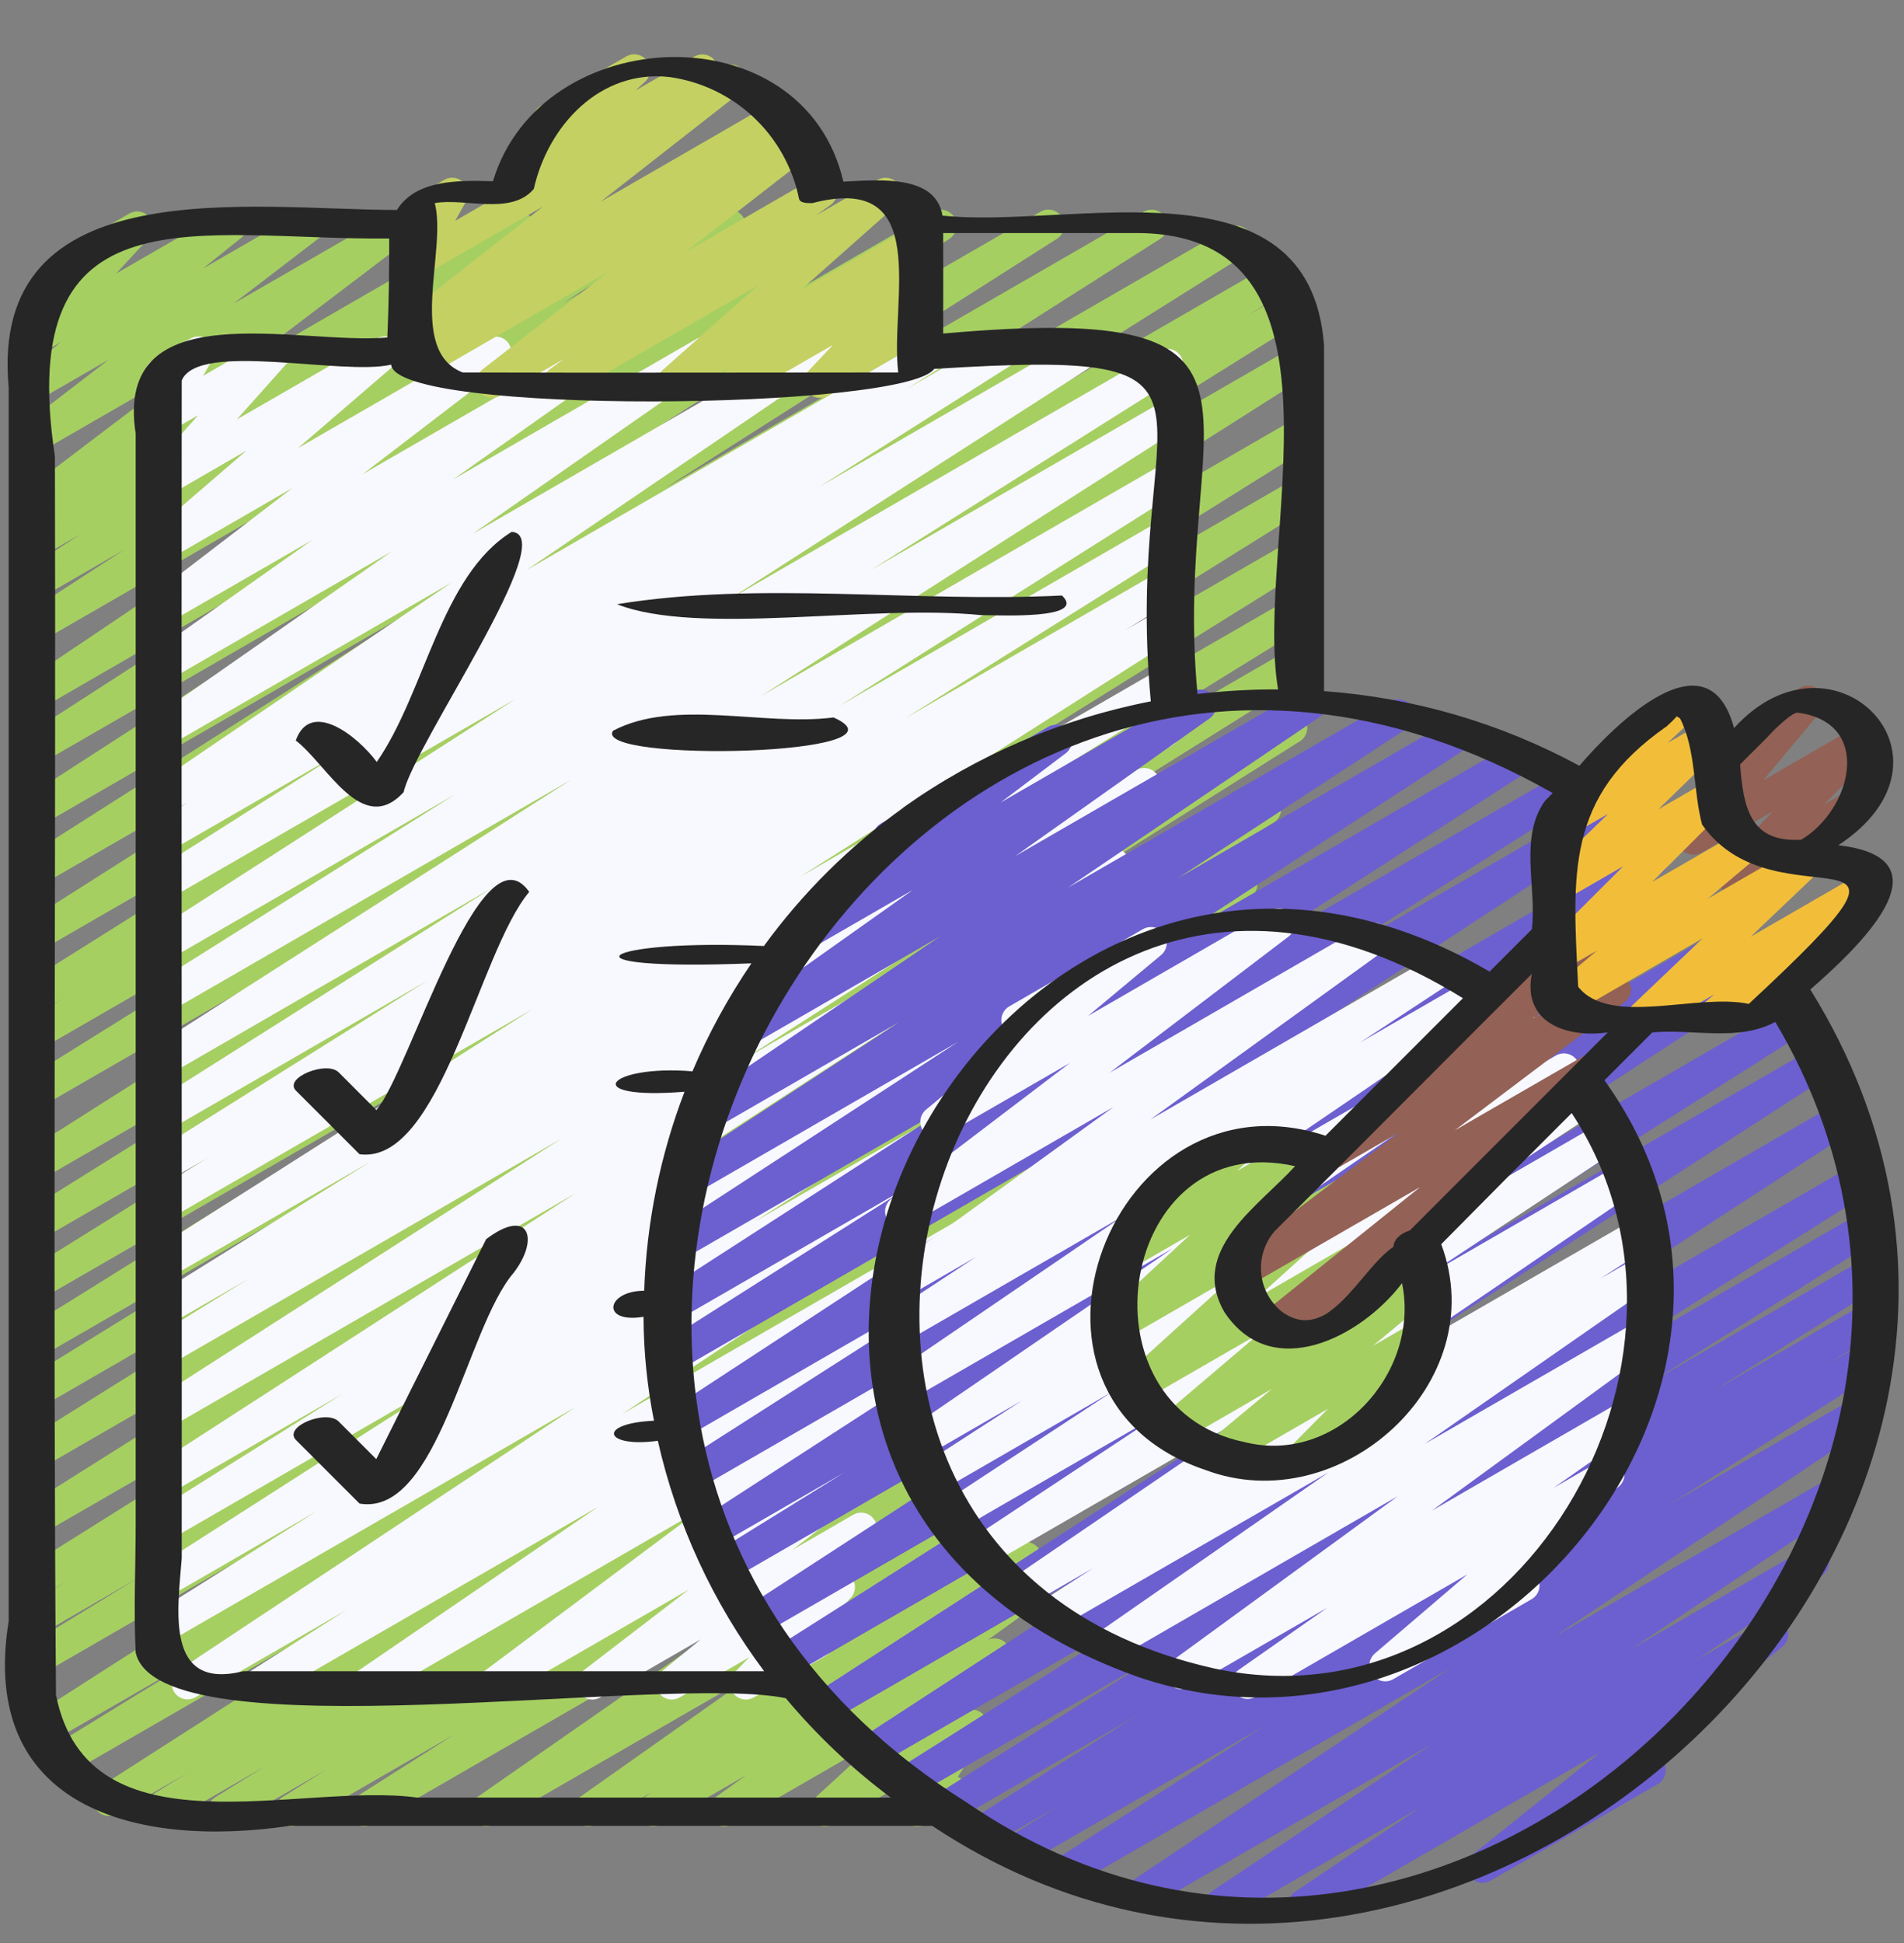 <svg width="50" height="51" viewBox="0 0 50 51" fill="none" xmlns="http://www.w3.org/2000/svg">
<rect x="0" y="0" width="50" height="51" fill="#808080" stroke="none"/>
<g clip-path="url(#clip0_35_282)">
<path d="M5.871 47.946C5.78 47.946 5.692 47.917 5.62 47.862C5.547 47.808 5.495 47.731 5.47 47.644C5.445 47.557 5.449 47.464 5.482 47.379C5.514 47.295 5.574 47.223 5.651 47.175L6.968 46.357L4.32 47.888C4.225 47.941 4.114 47.956 4.009 47.928C3.904 47.9 3.814 47.832 3.758 47.739C3.702 47.645 3.685 47.534 3.71 47.428C3.735 47.323 3.801 47.231 3.893 47.173L4.928 46.535L3.058 47.612C2.964 47.664 2.854 47.677 2.75 47.65C2.647 47.622 2.558 47.556 2.502 47.464C2.446 47.372 2.428 47.263 2.451 47.158C2.474 47.053 2.536 46.961 2.625 46.901L15.333 38.754L1.75 46.595C1.655 46.651 1.542 46.668 1.434 46.641C1.327 46.614 1.235 46.545 1.179 46.45C1.122 46.355 1.106 46.242 1.133 46.135C1.16 46.027 1.228 45.935 1.323 45.879L5.24 43.472L1.286 45.753C1.192 45.808 1.079 45.824 0.973 45.797C0.867 45.771 0.776 45.703 0.719 45.61C0.662 45.517 0.645 45.405 0.67 45.298C0.694 45.192 0.76 45.1 0.853 45.041L16.151 35.255L1.067 43.963C0.972 44.015 0.861 44.029 0.756 44.001C0.652 43.972 0.562 43.904 0.507 43.811C0.452 43.718 0.435 43.607 0.46 43.502C0.485 43.397 0.55 43.305 0.641 43.247L3.633 41.414L1.067 42.9C0.972 42.95 0.862 42.962 0.758 42.934C0.655 42.905 0.567 42.837 0.512 42.745C0.457 42.653 0.44 42.543 0.464 42.438C0.488 42.334 0.552 42.243 0.642 42.184L1.774 41.494L1.067 41.902C0.972 41.959 0.859 41.976 0.751 41.95C0.644 41.923 0.552 41.855 0.495 41.76C0.438 41.665 0.421 41.552 0.447 41.444C0.474 41.337 0.542 41.245 0.637 41.188L13.754 32.96L1.067 40.285C0.972 40.336 0.862 40.35 0.758 40.322C0.654 40.294 0.565 40.227 0.509 40.135C0.454 40.043 0.436 39.933 0.459 39.828C0.483 39.723 0.546 39.632 0.636 39.572L15.403 30.27L1.067 38.546C0.972 38.597 0.862 38.61 0.759 38.582C0.655 38.554 0.566 38.487 0.511 38.395C0.456 38.303 0.438 38.193 0.462 38.089C0.485 37.984 0.548 37.892 0.638 37.833L14 29.471L1.067 36.94C0.971 36.996 0.858 37.013 0.75 36.986C0.643 36.958 0.55 36.889 0.494 36.794C0.437 36.699 0.421 36.585 0.448 36.478C0.475 36.37 0.544 36.278 0.639 36.221L9.755 30.596L1.067 35.615C0.972 35.671 0.858 35.688 0.751 35.661C0.644 35.635 0.552 35.566 0.495 35.471C0.438 35.377 0.421 35.263 0.448 35.156C0.475 35.048 0.544 34.956 0.638 34.9L12.689 27.4L1.067 34.106C0.972 34.157 0.862 34.17 0.759 34.142C0.655 34.114 0.566 34.047 0.511 33.955C0.456 33.863 0.438 33.753 0.462 33.648C0.485 33.544 0.548 33.452 0.638 33.393L13.462 25.388L1.067 32.541C0.972 32.592 0.862 32.605 0.759 32.577C0.655 32.549 0.566 32.482 0.511 32.39C0.456 32.298 0.438 32.188 0.462 32.084C0.485 31.979 0.548 31.887 0.638 31.828L13.536 23.772L1.067 30.971C0.972 31.025 0.861 31.04 0.755 31.013C0.65 30.986 0.56 30.918 0.504 30.825C0.447 30.733 0.43 30.621 0.454 30.515C0.479 30.41 0.544 30.317 0.635 30.259L17.167 19.766L1.067 29.06C0.972 29.117 0.858 29.134 0.751 29.108C0.644 29.081 0.552 29.012 0.495 28.918C0.438 28.823 0.421 28.709 0.448 28.602C0.474 28.495 0.543 28.402 0.638 28.345L12.783 20.775L1.067 27.54C0.972 27.594 0.859 27.608 0.754 27.58C0.648 27.552 0.558 27.484 0.502 27.39C0.446 27.296 0.43 27.184 0.456 27.078C0.482 26.972 0.549 26.88 0.642 26.823L1.705 26.178L1.067 26.545C0.972 26.598 0.861 26.612 0.756 26.585C0.652 26.557 0.562 26.49 0.506 26.397C0.45 26.304 0.433 26.194 0.457 26.088C0.481 25.983 0.546 25.891 0.637 25.832L13.171 17.963L1.067 24.951C0.972 25.005 0.861 25.02 0.755 24.993C0.65 24.966 0.56 24.898 0.504 24.805C0.447 24.712 0.43 24.601 0.454 24.495C0.479 24.39 0.544 24.297 0.635 24.239L13.477 16.079L1.067 23.243C0.973 23.296 0.862 23.31 0.757 23.282C0.653 23.255 0.563 23.188 0.507 23.096C0.451 23.003 0.433 22.893 0.457 22.788C0.481 22.683 0.544 22.591 0.634 22.531L10.942 15.971L1.067 21.675C0.973 21.726 0.863 21.739 0.76 21.712C0.657 21.684 0.568 21.618 0.512 21.527C0.457 21.436 0.438 21.326 0.46 21.222C0.483 21.118 0.544 21.026 0.633 20.965L10.407 14.655L1.067 20.046C0.973 20.097 0.863 20.11 0.76 20.082C0.657 20.055 0.568 19.988 0.512 19.897C0.457 19.806 0.438 19.697 0.46 19.593C0.483 19.488 0.544 19.397 0.633 19.336L7.755 14.743L1.067 18.604C0.973 18.662 0.86 18.681 0.752 18.656C0.644 18.632 0.551 18.565 0.493 18.471C0.434 18.378 0.415 18.264 0.44 18.157C0.465 18.049 0.531 17.956 0.625 17.897L8.933 12.305L1.067 16.844C0.974 16.889 0.867 16.898 0.768 16.869C0.669 16.84 0.584 16.775 0.53 16.688C0.476 16.6 0.456 16.495 0.475 16.393C0.494 16.292 0.55 16.201 0.632 16.138L3.275 14.422L1.067 15.697C0.973 15.752 0.861 15.768 0.755 15.741C0.65 15.714 0.559 15.648 0.502 15.555C0.445 15.462 0.427 15.351 0.451 15.245C0.475 15.139 0.54 15.046 0.631 14.987L2.109 14.025L1.067 14.625C0.973 14.678 0.863 14.692 0.759 14.665C0.655 14.638 0.565 14.572 0.509 14.481C0.452 14.389 0.433 14.28 0.456 14.175C0.478 14.07 0.54 13.977 0.629 13.917L1.191 13.548L1.067 13.62C0.975 13.672 0.867 13.687 0.764 13.663C0.661 13.638 0.572 13.576 0.514 13.488C0.455 13.4 0.432 13.293 0.45 13.189C0.467 13.085 0.523 12.991 0.607 12.927L5.014 9.581L1.067 11.86C0.975 11.912 0.867 11.928 0.764 11.904C0.662 11.88 0.572 11.818 0.513 11.73C0.454 11.642 0.431 11.536 0.448 11.431C0.465 11.327 0.521 11.233 0.604 11.169L2.858 9.438L1.067 10.471C0.976 10.524 0.869 10.54 0.766 10.517C0.664 10.493 0.575 10.432 0.515 10.346C0.456 10.259 0.431 10.154 0.446 10.05C0.462 9.946 0.515 9.852 0.597 9.786L1.602 8.978L1.084 9.276C0.998 9.326 0.897 9.343 0.799 9.324C0.701 9.306 0.613 9.253 0.551 9.175C0.489 9.097 0.457 9 0.46 8.901C0.464 8.801 0.503 8.706 0.57 8.633L1.594 7.525C1.505 7.519 1.421 7.484 1.353 7.426C1.285 7.368 1.238 7.29 1.218 7.203C1.199 7.116 1.207 7.025 1.243 6.943C1.278 6.861 1.339 6.793 1.417 6.749L3.394 5.606C3.481 5.556 3.582 5.539 3.68 5.557C3.778 5.576 3.867 5.629 3.929 5.707C3.991 5.785 4.023 5.883 4.02 5.982C4.016 6.082 3.976 6.177 3.908 6.25L3.048 7.181L5.868 5.555C5.959 5.502 6.066 5.486 6.169 5.509C6.271 5.533 6.361 5.594 6.42 5.68C6.479 5.766 6.504 5.872 6.489 5.976C6.473 6.079 6.42 6.174 6.338 6.24L5.333 7.047L7.922 5.555C8.013 5.502 8.121 5.486 8.224 5.51C8.327 5.534 8.417 5.596 8.475 5.684C8.534 5.772 8.557 5.879 8.54 5.983C8.523 6.087 8.468 6.181 8.384 6.245L6.131 7.971L10.326 5.555C10.418 5.502 10.526 5.487 10.628 5.511C10.731 5.536 10.821 5.598 10.879 5.686C10.938 5.774 10.96 5.881 10.943 5.985C10.926 6.089 10.87 6.183 10.786 6.247L6.38 9.59L13.374 5.555C13.468 5.504 13.578 5.491 13.681 5.518C13.784 5.545 13.872 5.611 13.928 5.702C13.984 5.793 14.003 5.901 13.981 6.006C13.959 6.11 13.899 6.202 13.811 6.263L13.246 6.635L15.117 5.555C15.21 5.503 15.321 5.489 15.424 5.517C15.528 5.544 15.617 5.61 15.673 5.701C15.729 5.793 15.748 5.902 15.725 6.007C15.703 6.111 15.641 6.203 15.553 6.264L14.083 7.221L16.974 5.555C17.068 5.502 17.179 5.488 17.283 5.515C17.387 5.542 17.477 5.609 17.533 5.701C17.589 5.792 17.608 5.902 17.584 6.007C17.561 6.113 17.499 6.205 17.409 6.265L14.758 7.978L18.959 5.555C19.053 5.503 19.162 5.489 19.265 5.516C19.369 5.542 19.458 5.608 19.515 5.698C19.571 5.789 19.591 5.898 19.569 6.002C19.548 6.107 19.488 6.199 19.4 6.26L11.094 11.854L22.006 5.555C22.1 5.504 22.21 5.491 22.313 5.518C22.416 5.546 22.504 5.612 22.56 5.703C22.616 5.795 22.634 5.904 22.612 6.008C22.59 6.112 22.528 6.204 22.44 6.265L15.318 10.859L24.505 5.555C24.599 5.504 24.709 5.491 24.812 5.518C24.915 5.546 25.004 5.612 25.059 5.703C25.115 5.795 25.134 5.904 25.111 6.008C25.089 6.112 25.027 6.204 24.939 6.265L15.167 12.575L27.328 5.555C27.422 5.502 27.533 5.488 27.637 5.515C27.741 5.543 27.831 5.61 27.887 5.702C27.943 5.794 27.961 5.904 27.937 6.01C27.914 6.115 27.85 6.207 27.76 6.266L17.452 12.822L30.043 5.555C30.137 5.504 30.247 5.491 30.35 5.519C30.453 5.547 30.542 5.613 30.597 5.705C30.653 5.796 30.671 5.906 30.648 6.01C30.625 6.115 30.563 6.206 30.474 6.266L17.636 14.425L32.25 5.985C32.345 5.928 32.458 5.911 32.566 5.937C32.673 5.964 32.765 6.032 32.822 6.127C32.879 6.221 32.896 6.335 32.87 6.442C32.843 6.549 32.775 6.642 32.68 6.699L20.135 14.574L33.326 6.96C33.421 6.906 33.533 6.891 33.639 6.919C33.744 6.947 33.835 7.015 33.891 7.109C33.946 7.203 33.963 7.315 33.937 7.421C33.911 7.527 33.844 7.619 33.751 7.676L32.702 8.314L33.726 7.721C33.773 7.693 33.825 7.675 33.879 7.667C33.933 7.659 33.988 7.661 34.041 7.675C34.094 7.688 34.144 7.711 34.188 7.744C34.232 7.777 34.269 7.818 34.297 7.865C34.326 7.912 34.344 7.964 34.352 8.018C34.36 8.072 34.358 8.127 34.344 8.18C34.331 8.233 34.307 8.283 34.275 8.327C34.242 8.371 34.201 8.408 34.154 8.436L22.017 16.002L33.934 9.123C34.028 9.073 34.138 9.061 34.24 9.09C34.343 9.118 34.43 9.185 34.485 9.276C34.54 9.366 34.559 9.475 34.536 9.579C34.514 9.683 34.453 9.774 34.365 9.835L17.833 20.33L33.934 11.034C34.028 10.984 34.138 10.972 34.241 11.001C34.343 11.03 34.431 11.097 34.486 11.188C34.541 11.279 34.558 11.388 34.535 11.492C34.513 11.596 34.451 11.687 34.362 11.747L21.464 19.805L33.934 12.605C34.028 12.555 34.138 12.543 34.241 12.572C34.343 12.601 34.431 12.667 34.486 12.759C34.541 12.85 34.558 12.959 34.535 13.063C34.513 13.167 34.451 13.258 34.362 13.318L21.538 21.325L33.934 14.17C34.029 14.118 34.14 14.104 34.244 14.132C34.348 14.16 34.437 14.228 34.492 14.32C34.548 14.413 34.566 14.523 34.541 14.628C34.517 14.733 34.453 14.825 34.362 14.884L22.311 22.384L33.934 15.674C34.029 15.623 34.139 15.61 34.243 15.638C34.347 15.667 34.435 15.734 34.491 15.826C34.546 15.919 34.563 16.029 34.539 16.134C34.515 16.238 34.451 16.33 34.361 16.389L25.238 22.023L33.935 17.002C34.029 16.951 34.14 16.938 34.243 16.966C34.347 16.995 34.435 17.062 34.49 17.154C34.546 17.246 34.563 17.355 34.54 17.46C34.517 17.564 34.453 17.656 34.364 17.715L21.007 26.073L33.712 18.74C33.807 18.688 33.917 18.674 34.021 18.702C34.125 18.73 34.214 18.797 34.27 18.889C34.325 18.981 34.343 19.091 34.32 19.196C34.296 19.301 34.233 19.393 34.143 19.452L19.375 28.753L33.029 20.87C33.123 20.819 33.234 20.807 33.337 20.835C33.441 20.863 33.529 20.93 33.585 21.022C33.64 21.114 33.658 21.224 33.634 21.328C33.611 21.433 33.548 21.524 33.458 21.584L20.34 29.813L32.393 22.854C32.488 22.8 32.601 22.785 32.706 22.813C32.812 22.841 32.902 22.909 32.958 23.003C33.014 23.097 33.03 23.209 33.004 23.315C32.978 23.422 32.911 23.513 32.818 23.57L31.707 24.246L32 24.08C32.095 24.023 32.209 24.007 32.316 24.034C32.369 24.047 32.419 24.071 32.462 24.104C32.506 24.137 32.543 24.178 32.571 24.225C32.599 24.272 32.618 24.324 32.626 24.378C32.633 24.433 32.63 24.488 32.617 24.541C32.603 24.594 32.58 24.644 32.547 24.688C32.514 24.731 32.473 24.768 32.426 24.796L29.417 26.638L31.583 25.388C31.677 25.336 31.788 25.323 31.891 25.35C31.995 25.378 32.084 25.445 32.14 25.536C32.196 25.628 32.214 25.737 32.191 25.842C32.168 25.947 32.106 26.039 32.017 26.099L16.716 35.882L30.828 27.735C30.923 27.684 31.034 27.671 31.137 27.7C31.241 27.728 31.33 27.796 31.385 27.888C31.44 27.981 31.457 28.091 31.433 28.195C31.409 28.3 31.345 28.392 31.255 28.45L27.351 30.851L30.392 29.096C30.486 29.046 30.596 29.034 30.699 29.062C30.802 29.09 30.89 29.156 30.945 29.247C31 29.338 31.019 29.447 30.997 29.551C30.974 29.655 30.913 29.747 30.825 29.807L18.117 37.956L29.695 31.273C29.79 31.222 29.9 31.209 30.004 31.237C30.108 31.266 30.196 31.333 30.252 31.426C30.307 31.518 30.324 31.628 30.3 31.733C30.276 31.838 30.212 31.929 30.122 31.988L29.087 32.625L29.301 32.503C29.395 32.451 29.506 32.438 29.61 32.466C29.715 32.494 29.804 32.561 29.859 32.654C29.915 32.746 29.932 32.856 29.908 32.962C29.884 33.067 29.82 33.158 29.729 33.217L28.421 34.029L28.9 33.753C28.994 33.703 29.104 33.691 29.206 33.72C29.309 33.749 29.397 33.816 29.452 33.907C29.506 33.998 29.524 34.107 29.501 34.211C29.478 34.315 29.416 34.407 29.328 34.466L28.152 35.201L28.5 35.001C28.594 34.949 28.705 34.935 28.809 34.962C28.914 34.989 29.003 35.056 29.059 35.149C29.115 35.241 29.134 35.351 29.11 35.456C29.086 35.562 29.023 35.654 28.933 35.713L26.333 37.364L28.062 36.364C28.155 36.312 28.264 36.297 28.367 36.324C28.47 36.35 28.56 36.414 28.617 36.504C28.674 36.594 28.694 36.703 28.674 36.807C28.654 36.911 28.594 37.004 28.508 37.066L21.084 42.233L27.334 38.624C27.427 38.572 27.536 38.557 27.639 38.583C27.742 38.609 27.832 38.673 27.889 38.763C27.947 38.852 27.968 38.96 27.948 39.065C27.928 39.169 27.869 39.262 27.782 39.325L23.157 42.589L26.723 40.53C26.816 40.475 26.927 40.458 27.033 40.484C27.139 40.51 27.23 40.575 27.288 40.668C27.346 40.76 27.365 40.871 27.342 40.977C27.319 41.083 27.256 41.176 27.165 41.236L26.506 41.683C26.582 41.676 26.658 41.69 26.727 41.723C26.795 41.757 26.853 41.808 26.894 41.872C26.952 41.962 26.973 42.07 26.953 42.175C26.933 42.28 26.874 42.373 26.788 42.435L25.942 43.045C26.033 43.003 26.135 42.994 26.231 43.021C26.327 43.047 26.41 43.107 26.466 43.19C26.521 43.272 26.546 43.372 26.534 43.471C26.522 43.57 26.476 43.661 26.402 43.729L24.72 45.273L25.312 44.931C25.393 44.884 25.488 44.866 25.581 44.879C25.673 44.892 25.759 44.936 25.823 45.004C25.888 45.072 25.928 45.159 25.937 45.252C25.946 45.346 25.923 45.439 25.872 45.518L25.152 46.638C25.221 46.67 25.28 46.721 25.322 46.785C25.363 46.848 25.387 46.922 25.39 46.998C25.393 47.074 25.375 47.149 25.339 47.216C25.302 47.282 25.248 47.337 25.182 47.375L24.29 47.89C24.209 47.935 24.116 47.952 24.024 47.939C23.933 47.925 23.848 47.882 23.784 47.815C23.72 47.748 23.68 47.662 23.671 47.57C23.661 47.477 23.683 47.385 23.732 47.306L24.24 46.52L21.859 47.888C21.77 47.938 21.666 47.954 21.567 47.932C21.467 47.911 21.379 47.854 21.319 47.772C21.258 47.69 21.23 47.588 21.239 47.487C21.249 47.386 21.295 47.291 21.369 47.221L23.05 45.68L19.221 47.888C19.128 47.941 19.019 47.957 18.916 47.931C18.812 47.907 18.722 47.843 18.664 47.753C18.606 47.664 18.584 47.555 18.604 47.45C18.623 47.346 18.682 47.252 18.768 47.19L19.602 46.591L17.352 47.888C17.258 47.94 17.148 47.955 17.045 47.929C16.941 47.902 16.851 47.837 16.795 47.746C16.738 47.656 16.718 47.547 16.739 47.442C16.761 47.337 16.821 47.244 16.909 47.183L17.137 47.029L15.648 47.888C15.556 47.938 15.448 47.952 15.345 47.926C15.243 47.9 15.155 47.836 15.098 47.747C15.041 47.658 15.02 47.551 15.039 47.447C15.058 47.344 15.116 47.251 15.2 47.188L19.824 43.925L12.957 47.888C12.864 47.938 12.756 47.951 12.653 47.925C12.551 47.898 12.463 47.834 12.406 47.745C12.35 47.656 12.329 47.549 12.349 47.445C12.368 47.341 12.426 47.249 12.511 47.186L19.935 42.02L9.768 47.888C9.673 47.939 9.563 47.952 9.46 47.924C9.357 47.896 9.268 47.829 9.213 47.738C9.157 47.646 9.139 47.537 9.162 47.432C9.185 47.328 9.247 47.236 9.336 47.176L11.934 45.525L7.84 47.888C7.746 47.939 7.635 47.952 7.532 47.923C7.428 47.895 7.34 47.828 7.285 47.736C7.229 47.645 7.212 47.535 7.235 47.43C7.259 47.325 7.322 47.234 7.411 47.175L8.573 46.449L6.078 47.888C6.016 47.926 5.944 47.946 5.871 47.946Z" fill="#A6CF62"/>
<path d="M6.833 44.613C6.743 44.613 6.655 44.584 6.583 44.53C6.511 44.476 6.458 44.4 6.433 44.313C6.407 44.226 6.411 44.134 6.443 44.049C6.475 43.965 6.533 43.893 6.609 43.844L9.095 42.261L5.134 44.549C5.04 44.603 4.929 44.619 4.824 44.592C4.719 44.566 4.628 44.5 4.571 44.407C4.514 44.315 4.495 44.204 4.518 44.099C4.542 43.993 4.605 43.9 4.696 43.84L15.113 36.932L4.4 43.115C4.306 43.168 4.194 43.182 4.09 43.155C3.985 43.127 3.895 43.06 3.84 42.967C3.784 42.874 3.766 42.764 3.79 42.658C3.815 42.553 3.879 42.461 3.97 42.402L8.318 39.665L4.402 41.928C4.308 41.98 4.197 41.993 4.094 41.965C3.99 41.938 3.901 41.871 3.845 41.78C3.789 41.688 3.771 41.578 3.794 41.474C3.817 41.369 3.879 41.277 3.968 41.217L12.193 35.954L4.402 40.454C4.355 40.482 4.303 40.501 4.249 40.509C4.195 40.517 4.139 40.514 4.086 40.501C4.033 40.488 3.983 40.464 3.939 40.432C3.895 40.399 3.858 40.358 3.83 40.312C3.801 40.265 3.783 40.213 3.775 40.159C3.766 40.105 3.769 40.049 3.782 39.996C3.795 39.943 3.819 39.893 3.851 39.849C3.884 39.805 3.925 39.768 3.972 39.739L9 36.582L4.4 39.239C4.353 39.267 4.302 39.286 4.247 39.295C4.193 39.303 4.138 39.301 4.085 39.288C3.978 39.263 3.885 39.195 3.827 39.101C3.769 39.007 3.752 38.893 3.777 38.786C3.803 38.678 3.871 38.586 3.965 38.528L15.116 31.32L4.4 37.505C4.306 37.557 4.196 37.571 4.092 37.543C3.988 37.515 3.899 37.449 3.843 37.357C3.788 37.266 3.769 37.156 3.792 37.051C3.815 36.946 3.878 36.854 3.967 36.794L14.728 29.896L4.4 35.859C4.305 35.915 4.192 35.932 4.084 35.905C3.977 35.878 3.885 35.809 3.828 35.715C3.772 35.62 3.755 35.506 3.782 35.399C3.809 35.292 3.878 35.2 3.973 35.143L6.529 33.565L4.4 34.794C4.305 34.848 4.193 34.864 4.088 34.836C3.982 34.809 3.891 34.741 3.835 34.647C3.779 34.554 3.761 34.442 3.787 34.336C3.812 34.229 3.878 34.137 3.971 34.08L9.721 30.496L4.4 33.566C4.306 33.62 4.194 33.635 4.089 33.608C3.984 33.581 3.893 33.513 3.837 33.42C3.781 33.327 3.763 33.216 3.787 33.11C3.812 33.004 3.877 32.912 3.968 32.854L14 26.479L4.4 32.022C4.306 32.073 4.195 32.086 4.091 32.057C3.987 32.029 3.899 31.962 3.844 31.869C3.789 31.777 3.771 31.667 3.795 31.562C3.82 31.457 3.883 31.366 3.973 31.307L5.458 30.39L4.4 31.001C4.305 31.058 4.192 31.075 4.085 31.049C3.977 31.022 3.885 30.954 3.828 30.859C3.771 30.764 3.754 30.651 3.781 30.544C3.807 30.436 3.875 30.344 3.97 30.287L11.227 25.738L4.4 29.681C4.353 29.709 4.301 29.728 4.247 29.736C4.193 29.745 4.138 29.742 4.085 29.729C4.032 29.716 3.982 29.692 3.938 29.66C3.893 29.628 3.856 29.587 3.828 29.54C3.8 29.493 3.781 29.441 3.773 29.387C3.764 29.333 3.767 29.278 3.78 29.225C3.793 29.172 3.817 29.122 3.849 29.077C3.882 29.033 3.922 28.996 3.969 28.968L12.932 23.301L4.4 28.231C4.306 28.284 4.195 28.298 4.091 28.27C3.986 28.243 3.897 28.176 3.841 28.084C3.785 27.992 3.767 27.881 3.79 27.776C3.814 27.671 3.877 27.579 3.968 27.52L15 20.465L4.4 26.588C4.305 26.645 4.192 26.662 4.085 26.636C3.977 26.609 3.885 26.541 3.828 26.447C3.771 26.352 3.754 26.239 3.78 26.131C3.807 26.024 3.875 25.932 3.969 25.875L11.969 20.841L4.4 25.209C4.306 25.267 4.192 25.285 4.085 25.259C3.977 25.233 3.885 25.165 3.827 25.071C3.77 24.976 3.752 24.863 3.778 24.756C3.804 24.648 3.872 24.555 3.966 24.498L13.549 18.341L4.4 23.62C4.306 23.671 4.196 23.684 4.093 23.656C3.989 23.628 3.901 23.562 3.845 23.47C3.79 23.379 3.772 23.269 3.795 23.165C3.817 23.06 3.88 22.968 3.968 22.909L8.99 19.726L4.4 22.376C4.306 22.429 4.194 22.443 4.09 22.416C3.985 22.388 3.895 22.32 3.84 22.228C3.784 22.135 3.766 22.024 3.79 21.919C3.815 21.813 3.879 21.722 3.97 21.663L4.938 21.055L4.4 21.365C4.307 21.416 4.198 21.429 4.096 21.402C3.993 21.375 3.905 21.311 3.848 21.221C3.792 21.131 3.772 21.023 3.792 20.919C3.812 20.816 3.872 20.723 3.958 20.661L11.863 15.288L4.4 19.597C4.307 19.65 4.197 19.666 4.093 19.64C3.989 19.614 3.899 19.55 3.841 19.459C3.784 19.369 3.763 19.259 3.784 19.154C3.805 19.049 3.866 18.956 3.953 18.895L10.293 14.471L4.4 17.874C4.307 17.927 4.197 17.943 4.093 17.918C3.989 17.892 3.899 17.828 3.841 17.738C3.783 17.647 3.762 17.538 3.783 17.433C3.803 17.328 3.864 17.235 3.951 17.173L8.201 14.173L4.4 16.365C4.309 16.417 4.201 16.432 4.099 16.407C3.997 16.383 3.908 16.321 3.849 16.234C3.791 16.146 3.768 16.04 3.784 15.937C3.801 15.833 3.856 15.739 3.938 15.675L7.68 12.809L4.4 14.702C4.31 14.753 4.205 14.768 4.104 14.746C4.004 14.724 3.915 14.665 3.855 14.581C3.795 14.497 3.769 14.393 3.781 14.291C3.793 14.188 3.843 14.094 3.92 14.026L6.475 11.825L4.4 13.024C4.314 13.073 4.214 13.091 4.116 13.073C4.019 13.055 3.931 13.003 3.869 12.926C3.806 12.85 3.773 12.753 3.775 12.654C3.777 12.555 3.814 12.46 3.88 12.386L5.204 10.899L4.4 11.362C4.321 11.408 4.229 11.426 4.138 11.414C4.047 11.402 3.963 11.36 3.898 11.296C3.833 11.231 3.792 11.147 3.779 11.056C3.767 10.965 3.785 10.873 3.831 10.794L4.164 10.215C4.104 10.205 4.047 10.182 3.997 10.147C3.947 10.112 3.905 10.067 3.875 10.014C3.82 9.918 3.805 9.804 3.833 9.698C3.862 9.591 3.932 9.5 4.028 9.445L5 8.888C5.079 8.842 5.172 8.824 5.263 8.836C5.354 8.848 5.438 8.889 5.503 8.954C5.568 9.019 5.609 9.103 5.621 9.194C5.633 9.285 5.615 9.378 5.569 9.457L5.333 9.866L7.024 8.888C7.11 8.839 7.21 8.822 7.307 8.84C7.404 8.858 7.492 8.909 7.554 8.986C7.616 9.062 7.65 9.158 7.648 9.257C7.646 9.356 7.609 9.45 7.544 9.525L6.22 11.009L9.9 8.888C9.99 8.836 10.096 8.82 10.197 8.842C10.298 8.864 10.387 8.923 10.447 9.008C10.507 9.092 10.534 9.196 10.521 9.298C10.509 9.401 10.459 9.496 10.381 9.564L7.825 11.763L12.808 8.888C12.9 8.836 13.008 8.821 13.11 8.846C13.212 8.87 13.301 8.932 13.359 9.019C13.418 9.107 13.441 9.213 13.424 9.317C13.408 9.42 13.353 9.514 13.27 9.579L9.528 12.444L15.694 8.888C15.787 8.836 15.896 8.822 15.998 8.848C16.101 8.874 16.19 8.938 16.248 9.027C16.305 9.116 16.326 9.224 16.307 9.328C16.287 9.432 16.229 9.525 16.143 9.588L11.893 12.588L18.31 8.885C18.403 8.834 18.512 8.82 18.615 8.846C18.717 8.872 18.806 8.937 18.863 9.026C18.92 9.116 18.941 9.223 18.921 9.328C18.901 9.432 18.843 9.525 18.757 9.587L12.418 14.009L21.287 8.888C21.38 8.837 21.489 8.824 21.591 8.851C21.694 8.878 21.782 8.943 21.838 9.032C21.895 9.122 21.915 9.23 21.895 9.334C21.874 9.438 21.815 9.53 21.729 9.592L13.822 14.967L24.352 8.888C24.446 8.835 24.557 8.821 24.662 8.849C24.767 8.876 24.856 8.944 24.912 9.036C24.968 9.129 24.986 9.24 24.961 9.345C24.937 9.451 24.873 9.542 24.782 9.601L23.813 10.208L26.101 8.888C26.195 8.837 26.305 8.824 26.408 8.852C26.512 8.88 26.6 8.947 26.656 9.038C26.711 9.13 26.729 9.239 26.706 9.343C26.683 9.448 26.621 9.54 26.533 9.6L21.508 12.783L28.258 8.888C28.352 8.834 28.464 8.819 28.569 8.847C28.674 8.874 28.764 8.94 28.82 9.033C28.877 9.125 28.895 9.236 28.871 9.342C28.847 9.447 28.783 9.539 28.693 9.599L19.118 15.75L30.438 9.215C30.532 9.157 30.646 9.14 30.753 9.167C30.86 9.193 30.953 9.261 31.01 9.356C31.067 9.45 31.084 9.564 31.058 9.671C31.031 9.778 30.963 9.871 30.868 9.928L22.884 14.954L30.6 10.499C30.694 10.446 30.805 10.432 30.91 10.459C31.014 10.487 31.103 10.554 31.159 10.646C31.215 10.738 31.233 10.848 31.21 10.954C31.186 11.059 31.123 11.151 31.033 11.21L19.992 18.266L30.601 12.142C30.695 12.092 30.805 12.079 30.908 12.108C31.011 12.136 31.099 12.203 31.154 12.294C31.209 12.386 31.227 12.495 31.204 12.599C31.181 12.703 31.119 12.795 31.031 12.854L22.058 18.521L30.601 13.589C30.695 13.535 30.808 13.52 30.913 13.547C31.019 13.575 31.11 13.642 31.166 13.736C31.222 13.829 31.24 13.941 31.214 14.048C31.189 14.154 31.123 14.246 31.03 14.304L23.78 18.849L30.603 14.911C30.697 14.861 30.807 14.85 30.91 14.879C31.012 14.908 31.1 14.975 31.155 15.067C31.209 15.158 31.227 15.268 31.203 15.372C31.18 15.476 31.117 15.567 31.028 15.626L29.544 16.543L30.603 15.933C30.697 15.882 30.807 15.869 30.91 15.897C31.013 15.925 31.102 15.992 31.157 16.083C31.213 16.175 31.231 16.284 31.208 16.388C31.185 16.493 31.123 16.585 31.034 16.645L21 23.021L30.603 17.477C30.698 17.425 30.809 17.412 30.913 17.44C31.017 17.468 31.106 17.535 31.162 17.628C31.217 17.72 31.235 17.831 31.21 17.936C31.186 18.041 31.122 18.132 31.032 18.191L25.282 21.774L30.365 18.841C30.46 18.788 30.572 18.774 30.677 18.802C30.782 18.829 30.871 18.897 30.927 18.99C30.983 19.084 31 19.195 30.975 19.301C30.95 19.406 30.884 19.498 30.793 19.556L28.235 21.14L29.845 20.21C29.939 20.159 30.049 20.145 30.153 20.173C30.257 20.2 30.346 20.267 30.402 20.359C30.457 20.45 30.476 20.56 30.453 20.665C30.43 20.769 30.367 20.861 30.278 20.921L19.519 27.814L29.043 22.314C29.137 22.264 29.247 22.251 29.35 22.278C29.453 22.306 29.542 22.372 29.598 22.463C29.653 22.554 29.672 22.663 29.65 22.768C29.627 22.872 29.566 22.964 29.478 23.024L18.322 30.239L28.198 24.537C28.293 24.484 28.404 24.47 28.509 24.498C28.613 24.525 28.703 24.593 28.759 24.685C28.815 24.778 28.832 24.889 28.808 24.994C28.784 25.1 28.719 25.192 28.628 25.25L23.599 28.405L27.608 26.092C27.702 26.039 27.813 26.025 27.917 26.053C28.021 26.08 28.111 26.147 28.167 26.239C28.223 26.331 28.241 26.442 28.217 26.547C28.194 26.652 28.13 26.744 28.04 26.804L19.809 32.069L26.888 27.986C26.983 27.936 27.092 27.924 27.195 27.952C27.298 27.98 27.386 28.047 27.442 28.138C27.497 28.23 27.515 28.339 27.492 28.443C27.469 28.547 27.407 28.639 27.318 28.699L22.975 31.429L26.308 29.505C26.402 29.451 26.513 29.436 26.617 29.463C26.721 29.489 26.812 29.555 26.868 29.647C26.925 29.738 26.944 29.849 26.922 29.954C26.899 30.059 26.837 30.152 26.748 30.212L16.331 37.12L25.404 31.888C25.497 31.845 25.603 31.837 25.701 31.867C25.799 31.897 25.883 31.962 25.936 32.05C25.989 32.138 26.008 32.242 25.989 32.343C25.97 32.443 25.915 32.534 25.833 32.596L23.342 34.179L24.863 33.304C24.957 33.25 25.067 33.234 25.172 33.26C25.277 33.286 25.368 33.352 25.425 33.443C25.483 33.535 25.503 33.645 25.48 33.75C25.458 33.856 25.396 33.949 25.307 34.01L19 38.315L24.072 35.388C24.164 35.335 24.272 35.319 24.376 35.343C24.479 35.368 24.569 35.431 24.628 35.519C24.686 35.608 24.709 35.715 24.691 35.82C24.672 35.925 24.615 36.018 24.53 36.082L18.874 40.304L23.138 37.844C23.229 37.792 23.337 37.776 23.44 37.799C23.543 37.823 23.633 37.885 23.692 37.973C23.751 38.061 23.774 38.168 23.757 38.272C23.739 38.377 23.683 38.471 23.599 38.535L20.807 40.683L22.41 39.758C22.501 39.707 22.607 39.692 22.708 39.715C22.809 39.739 22.897 39.799 22.956 39.885C23.015 39.97 23.04 40.074 23.026 40.177C23.013 40.28 22.961 40.374 22.882 40.44L21.851 41.285C21.939 41.242 22.04 41.231 22.136 41.255C22.231 41.279 22.315 41.336 22.372 41.416C22.43 41.496 22.457 41.593 22.45 41.692C22.442 41.79 22.4 41.882 22.331 41.952L21.606 42.702C21.683 42.726 21.752 42.773 21.803 42.835C21.854 42.898 21.886 42.974 21.895 43.054C21.904 43.134 21.889 43.216 21.853 43.288C21.816 43.36 21.759 43.42 21.689 43.46L19.793 44.554C19.706 44.604 19.604 44.621 19.506 44.601C19.407 44.582 19.319 44.528 19.258 44.449C19.196 44.37 19.165 44.272 19.17 44.172C19.175 44.072 19.216 43.977 19.285 43.904L19.675 43.5L17.848 44.554C17.758 44.606 17.651 44.622 17.55 44.599C17.448 44.575 17.359 44.515 17.3 44.43C17.24 44.344 17.215 44.239 17.23 44.136C17.244 44.033 17.296 43.939 17.376 43.872L18.403 43.03L15.763 44.554C15.671 44.607 15.563 44.623 15.46 44.599C15.357 44.575 15.268 44.513 15.209 44.425C15.15 44.337 15.127 44.23 15.144 44.126C15.161 44.022 15.217 43.928 15.3 43.864L18.092 41.721L13.175 44.559C13.083 44.611 12.975 44.626 12.872 44.601C12.77 44.576 12.68 44.513 12.622 44.425C12.564 44.337 12.542 44.23 12.559 44.126C12.577 44.022 12.634 43.928 12.718 43.864L18.373 39.638L9.855 44.554C9.762 44.606 9.652 44.62 9.549 44.594C9.446 44.568 9.357 44.503 9.3 44.412C9.243 44.322 9.223 44.214 9.244 44.109C9.265 44.005 9.325 43.912 9.412 43.85L15.715 39.547L7.04 44.554C6.978 44.592 6.906 44.612 6.833 44.613Z" fill="#F8F8FF"/>
<path d="M14.683 10.446C14.594 10.447 14.508 10.419 14.437 10.367C14.365 10.316 14.312 10.242 14.284 10.158C14.257 10.074 14.257 9.984 14.285 9.9C14.312 9.816 14.366 9.743 14.438 9.691L14.813 9.42L13.133 10.388C13.041 10.44 12.934 10.455 12.832 10.431C12.729 10.407 12.64 10.345 12.581 10.258C12.523 10.171 12.499 10.065 12.515 9.962C12.531 9.858 12.586 9.764 12.668 9.699L15.967 7.138L11.145 9.922C11.053 9.969 10.946 9.979 10.847 9.951C10.747 9.924 10.661 9.86 10.606 9.773C10.551 9.685 10.53 9.58 10.548 9.478C10.565 9.377 10.62 9.285 10.702 9.221L11.035 8.994C10.942 9.037 10.837 9.045 10.739 9.016C10.641 8.987 10.557 8.922 10.503 8.835C10.45 8.748 10.43 8.644 10.448 8.543C10.466 8.443 10.52 8.352 10.601 8.289L14.259 5.421L11.067 7.265C10.988 7.31 10.896 7.328 10.806 7.317C10.716 7.305 10.632 7.264 10.567 7.201C10.502 7.137 10.46 7.054 10.447 6.964C10.434 6.874 10.45 6.782 10.494 6.702L10.856 6.052C10.769 6.042 10.687 6.005 10.623 5.946C10.558 5.887 10.514 5.809 10.496 5.723C10.478 5.638 10.487 5.549 10.523 5.469C10.559 5.389 10.619 5.322 10.694 5.278L11.667 4.721C11.745 4.675 11.837 4.656 11.928 4.667C12.018 4.679 12.102 4.72 12.167 4.785C12.232 4.849 12.274 4.932 12.287 5.022C12.3 5.113 12.284 5.205 12.239 5.285L11.955 5.795L18.963 1.748C19.055 1.695 19.163 1.679 19.266 1.703C19.369 1.726 19.459 1.788 19.518 1.876C19.577 1.963 19.6 2.07 19.584 2.174C19.567 2.278 19.512 2.372 19.428 2.437L15.772 5.295L20.299 2.682C20.393 2.623 20.506 2.604 20.614 2.629C20.721 2.653 20.815 2.72 20.874 2.813C20.933 2.907 20.952 3.02 20.927 3.128C20.903 3.236 20.836 3.329 20.743 3.388L20.423 3.606L20.828 3.371C20.92 3.318 21.028 3.302 21.131 3.325C21.235 3.349 21.325 3.411 21.384 3.499C21.443 3.587 21.466 3.694 21.45 3.798C21.433 3.903 21.376 3.997 21.293 4.061L17.993 6.623L21.363 4.678C21.455 4.625 21.564 4.609 21.668 4.634C21.772 4.659 21.862 4.723 21.92 4.813C21.978 4.902 21.999 5.011 21.98 5.115C21.96 5.22 21.901 5.314 21.815 5.376L21.437 5.65L23.048 4.721C23.138 4.671 23.243 4.654 23.343 4.676C23.443 4.698 23.532 4.756 23.592 4.84C23.652 4.923 23.68 5.025 23.669 5.128C23.658 5.23 23.61 5.324 23.533 5.393L21.027 7.615L23.933 5.938C24.025 5.886 24.132 5.871 24.235 5.895C24.337 5.919 24.426 5.98 24.485 6.068C24.543 6.155 24.567 6.261 24.551 6.364C24.535 6.468 24.48 6.562 24.398 6.627L24.113 6.848C24.181 6.842 24.25 6.854 24.312 6.881C24.374 6.909 24.428 6.952 24.469 7.006C24.531 7.085 24.563 7.183 24.558 7.283C24.553 7.383 24.513 7.478 24.444 7.55L23.79 8.242L23.933 8.159C23.981 8.129 24.034 8.108 24.089 8.099C24.145 8.09 24.201 8.092 24.256 8.106C24.311 8.119 24.362 8.143 24.407 8.177C24.452 8.211 24.49 8.253 24.518 8.302C24.546 8.351 24.564 8.404 24.571 8.46C24.577 8.516 24.573 8.573 24.557 8.627C24.541 8.681 24.515 8.731 24.48 8.774C24.444 8.818 24.4 8.854 24.35 8.88L21.736 10.388C21.649 10.438 21.548 10.454 21.45 10.435C21.352 10.416 21.264 10.363 21.202 10.285C21.14 10.206 21.108 10.108 21.113 10.009C21.117 9.909 21.157 9.814 21.225 9.741L21.878 9.05L19.559 10.388C19.468 10.441 19.36 10.457 19.258 10.433C19.155 10.409 19.065 10.348 19.006 10.261C18.947 10.173 18.923 10.066 18.94 9.962C18.956 9.858 19.012 9.764 19.095 9.699L19.133 9.669L17.883 10.388C17.794 10.439 17.689 10.455 17.589 10.433C17.488 10.411 17.4 10.353 17.34 10.27C17.279 10.187 17.252 10.084 17.263 9.982C17.274 9.88 17.322 9.785 17.398 9.716L19.906 7.492L14.891 10.388C14.828 10.425 14.756 10.446 14.683 10.446Z" fill="#C4D062"/>
<path d="M13.543 5.09C13.459 5.09 13.377 5.064 13.307 5.017C13.238 4.969 13.185 4.902 13.154 4.824C13.124 4.745 13.118 4.659 13.137 4.577C13.157 4.495 13.2 4.421 13.262 4.365L14.213 3.501C14.146 3.464 14.09 3.409 14.052 3.343C13.997 3.247 13.982 3.134 14.011 3.027C14.039 2.921 14.109 2.83 14.204 2.775L16.454 1.476C16.543 1.428 16.646 1.413 16.745 1.435C16.844 1.457 16.931 1.514 16.991 1.595C17.051 1.677 17.079 1.778 17.07 1.878C17.061 1.979 17.016 2.073 16.942 2.143L16.686 2.376L18.219 1.493C18.267 1.463 18.32 1.443 18.375 1.434C18.43 1.424 18.487 1.427 18.542 1.44C18.596 1.453 18.648 1.478 18.693 1.511C18.738 1.545 18.775 1.588 18.803 1.636C18.832 1.685 18.85 1.739 18.856 1.794C18.863 1.85 18.858 1.907 18.843 1.961C18.827 2.015 18.801 2.065 18.765 2.109C18.73 2.152 18.686 2.188 18.636 2.214L13.75 5.034C13.687 5.071 13.616 5.09 13.543 5.09Z" fill="#C4D062"/>
<path d="M34.24 50.42C34.151 50.42 34.064 50.391 33.992 50.338C33.92 50.285 33.867 50.21 33.841 50.125C33.815 50.039 33.817 49.948 33.847 49.864C33.877 49.779 33.933 49.707 34.008 49.657L37.312 47.433L32.288 50.335C32.194 50.391 32.082 50.407 31.976 50.382C31.87 50.356 31.779 50.289 31.721 50.197C31.663 50.104 31.644 49.993 31.668 49.886C31.692 49.78 31.756 49.687 31.848 49.627L37.616 45.771L30.227 50.037C30.134 50.092 30.022 50.109 29.916 50.083C29.81 50.057 29.718 49.991 29.661 49.898C29.603 49.806 29.584 49.694 29.608 49.588C29.632 49.481 29.696 49.389 29.788 49.329L38.096 43.777L28.227 49.472C28.133 49.524 28.022 49.538 27.917 49.511C27.813 49.483 27.723 49.416 27.667 49.324C27.611 49.232 27.593 49.122 27.617 49.017C27.64 48.911 27.704 48.819 27.794 48.76L33.226 45.289L26.917 48.932C26.822 48.987 26.71 49.002 26.604 48.975C26.498 48.947 26.408 48.88 26.351 48.786C26.295 48.693 26.278 48.581 26.303 48.474C26.329 48.368 26.395 48.276 26.488 48.218L27.821 47.385L25.965 48.455C25.871 48.508 25.759 48.522 25.655 48.494C25.55 48.467 25.46 48.399 25.404 48.306C25.349 48.214 25.331 48.103 25.355 47.998C25.38 47.892 25.444 47.8 25.535 47.742L29.851 45.032L24.959 47.856C24.865 47.908 24.754 47.921 24.65 47.893C24.547 47.865 24.457 47.798 24.402 47.706C24.346 47.614 24.328 47.504 24.352 47.399C24.375 47.294 24.439 47.203 24.528 47.143L30.374 43.472L23.977 47.163C23.883 47.215 23.773 47.228 23.669 47.201C23.565 47.173 23.476 47.106 23.42 47.014C23.364 46.922 23.347 46.812 23.37 46.707C23.394 46.602 23.457 46.51 23.547 46.451L30.927 41.784L23 46.361C22.906 46.411 22.797 46.424 22.694 46.396C22.592 46.368 22.503 46.302 22.448 46.212C22.392 46.121 22.373 46.012 22.395 45.908C22.417 45.804 22.478 45.712 22.565 45.652L34.982 37.573L21.813 45.177C21.72 45.228 21.61 45.241 21.506 45.214C21.403 45.186 21.315 45.12 21.259 45.029C21.203 44.938 21.185 44.828 21.207 44.724C21.23 44.62 21.291 44.528 21.379 44.467L33.653 36.534L20.812 43.951C20.717 44.003 20.607 44.016 20.503 43.988C20.399 43.96 20.31 43.893 20.254 43.801C20.199 43.709 20.181 43.599 20.204 43.494C20.228 43.389 20.291 43.298 20.381 43.238L30.018 37.127L20.083 42.862C19.989 42.914 19.88 42.928 19.776 42.9C19.672 42.873 19.583 42.807 19.527 42.716C19.471 42.624 19.453 42.515 19.475 42.41C19.497 42.306 19.559 42.214 19.648 42.153L32.678 33.686L19.288 41.417C19.193 41.47 19.081 41.484 18.976 41.456C18.871 41.428 18.781 41.361 18.725 41.267C18.67 41.174 18.652 41.063 18.678 40.957C18.703 40.851 18.768 40.76 18.86 40.702L22.178 38.648L18.9 40.54C18.806 40.593 18.695 40.608 18.59 40.581C18.485 40.554 18.395 40.487 18.338 40.395C18.282 40.303 18.264 40.192 18.287 40.086C18.311 39.981 18.375 39.888 18.466 39.829L30.299 32.174L18.374 39.059C18.28 39.116 18.166 39.134 18.059 39.108C17.952 39.081 17.859 39.014 17.802 38.919C17.744 38.825 17.727 38.711 17.753 38.604C17.779 38.496 17.847 38.404 17.942 38.347L27.447 32.278L18.048 37.706C17.954 37.76 17.843 37.776 17.737 37.75C17.632 37.723 17.541 37.656 17.484 37.563C17.427 37.471 17.409 37.359 17.433 37.253C17.457 37.147 17.521 37.055 17.613 36.996L29.423 29.274L17.801 35.983C17.707 36.033 17.597 36.045 17.495 36.016C17.392 35.988 17.305 35.922 17.25 35.831C17.195 35.74 17.177 35.631 17.199 35.527C17.221 35.423 17.282 35.332 17.37 35.272L24.051 31.037L17.736 34.682C17.642 34.736 17.53 34.751 17.426 34.724C17.321 34.697 17.231 34.63 17.174 34.538C17.118 34.445 17.099 34.334 17.123 34.229C17.147 34.123 17.211 34.031 17.302 33.972L25.46 28.712L17.806 33.128C17.712 33.18 17.602 33.194 17.498 33.166C17.395 33.139 17.306 33.073 17.25 32.981C17.194 32.89 17.175 32.781 17.197 32.676C17.22 32.572 17.282 32.479 17.37 32.419L25.167 27.342L18.053 31.45C17.959 31.505 17.848 31.52 17.742 31.494C17.637 31.467 17.546 31.4 17.489 31.308C17.432 31.215 17.413 31.104 17.438 30.998C17.462 30.892 17.526 30.799 17.617 30.74L23.636 26.815L18.482 29.791C18.388 29.844 18.278 29.859 18.174 29.833C18.069 29.806 17.979 29.741 17.922 29.65C17.865 29.559 17.846 29.449 17.867 29.344C17.889 29.238 17.951 29.146 18.04 29.085L24.687 24.578L19.323 27.674C19.23 27.728 19.121 27.743 19.017 27.718C18.913 27.693 18.822 27.628 18.764 27.538C18.707 27.448 18.686 27.339 18.706 27.234C18.727 27.128 18.787 27.035 18.874 26.973L23.979 23.355L20.858 25.155C20.767 25.206 20.659 25.221 20.557 25.196C20.455 25.171 20.366 25.109 20.308 25.021C20.25 24.934 20.227 24.828 20.244 24.724C20.261 24.62 20.316 24.527 20.399 24.462L23.18 22.361C23.108 22.331 23.047 22.281 23.002 22.218C22.957 22.155 22.93 22.08 22.926 22.003C22.921 21.925 22.938 21.848 22.974 21.78C23.011 21.711 23.066 21.654 23.133 21.616L27.528 19.078C27.62 19.026 27.728 19.011 27.831 19.035C27.933 19.059 28.023 19.122 28.081 19.21C28.14 19.298 28.163 19.404 28.145 19.509C28.128 19.613 28.072 19.706 27.988 19.771L26.273 21.067L31.316 18.157C31.409 18.103 31.518 18.087 31.623 18.113C31.727 18.138 31.817 18.203 31.875 18.293C31.933 18.383 31.953 18.492 31.933 18.597C31.913 18.702 31.852 18.795 31.765 18.857L26.66 22.472L34.243 18.093C34.337 18.04 34.447 18.025 34.551 18.051C34.656 18.078 34.746 18.143 34.803 18.234C34.86 18.325 34.88 18.435 34.858 18.54C34.836 18.646 34.774 18.738 34.685 18.799L28.044 23.299L36.508 18.413C36.602 18.358 36.714 18.343 36.82 18.369C36.925 18.396 37.016 18.463 37.073 18.555C37.13 18.648 37.148 18.759 37.124 18.866C37.1 18.972 37.035 19.064 36.944 19.123L30.926 23.055L38.162 18.877C38.256 18.825 38.366 18.811 38.47 18.838C38.574 18.865 38.664 18.932 38.72 19.023C38.776 19.115 38.795 19.225 38.772 19.33C38.749 19.435 38.686 19.527 38.597 19.587L30.801 24.666L39.74 19.505C39.834 19.455 39.943 19.443 40.045 19.471C40.148 19.499 40.235 19.565 40.291 19.656C40.346 19.747 40.365 19.855 40.343 19.959C40.321 20.063 40.26 20.154 40.173 20.215L32.014 25.477L41.111 20.227C41.205 20.173 41.317 20.158 41.422 20.185C41.527 20.212 41.618 20.279 41.674 20.372C41.73 20.465 41.748 20.577 41.724 20.683C41.699 20.788 41.634 20.88 41.542 20.939L34.86 25.175L42.013 21.045C42.107 20.993 42.217 20.98 42.321 21.007C42.424 21.034 42.513 21.101 42.569 21.192C42.625 21.283 42.644 21.392 42.622 21.497C42.599 21.602 42.538 21.694 42.449 21.754L30.642 29.472L43.196 22.222C43.29 22.169 43.401 22.155 43.505 22.182C43.61 22.21 43.699 22.277 43.755 22.369C43.811 22.461 43.829 22.571 43.806 22.677C43.782 22.782 43.718 22.874 43.628 22.933L34.123 29.006L44.174 23.202C44.268 23.149 44.38 23.134 44.484 23.161C44.589 23.188 44.679 23.255 44.736 23.347C44.792 23.44 44.811 23.55 44.787 23.656C44.763 23.762 44.699 23.854 44.608 23.913L32.764 31.574L45.305 24.334C45.399 24.284 45.51 24.271 45.613 24.3C45.716 24.329 45.804 24.396 45.859 24.488C45.914 24.579 45.931 24.689 45.908 24.793C45.884 24.898 45.822 24.989 45.733 25.048L42.417 27.102L46 25.032C46.094 24.98 46.204 24.966 46.307 24.994C46.411 25.021 46.5 25.087 46.556 25.178C46.612 25.27 46.631 25.379 46.608 25.484C46.586 25.588 46.524 25.68 46.436 25.741L33.412 34.203L47.026 26.343C47.12 26.294 47.229 26.282 47.332 26.31C47.434 26.338 47.522 26.405 47.577 26.496C47.632 26.587 47.65 26.695 47.628 26.799C47.605 26.903 47.544 26.995 47.457 27.055L37.811 33.171L47.601 27.519C47.695 27.461 47.808 27.444 47.916 27.469C48.023 27.495 48.116 27.563 48.174 27.657C48.231 27.751 48.249 27.865 48.223 27.972C48.198 28.079 48.13 28.172 48.036 28.23L35.764 36.162L48.167 29C48.261 28.947 48.371 28.933 48.475 28.96C48.579 28.988 48.669 29.054 48.725 29.146C48.781 29.238 48.8 29.348 48.777 29.453C48.754 29.558 48.691 29.65 48.602 29.71L36.185 37.786L48.592 30.623C48.686 30.571 48.797 30.558 48.9 30.586C49.004 30.614 49.093 30.681 49.149 30.773C49.205 30.865 49.222 30.975 49.199 31.08C49.175 31.185 49.112 31.276 49.023 31.336L41.631 36.007L48.805 31.865C48.899 31.813 49.01 31.8 49.114 31.828C49.218 31.855 49.307 31.922 49.362 32.014C49.418 32.106 49.436 32.216 49.412 32.321C49.389 32.426 49.325 32.518 49.236 32.577L43.403 36.251L48.903 33.072C48.997 33.015 49.111 32.998 49.218 33.025C49.325 33.052 49.418 33.12 49.475 33.215C49.532 33.309 49.549 33.423 49.522 33.53C49.495 33.637 49.427 33.73 49.333 33.787L45.018 36.495L48.917 34.245C48.964 34.217 49.016 34.198 49.07 34.19C49.124 34.182 49.179 34.185 49.232 34.198C49.285 34.211 49.335 34.235 49.379 34.267C49.423 34.3 49.461 34.341 49.489 34.388C49.517 34.435 49.536 34.487 49.544 34.541C49.552 34.595 49.549 34.65 49.536 34.703C49.523 34.757 49.499 34.807 49.466 34.851C49.434 34.895 49.393 34.932 49.346 34.96L48 35.799L48.858 35.303C48.952 35.253 49.062 35.241 49.165 35.269C49.267 35.297 49.356 35.363 49.411 35.454C49.466 35.545 49.485 35.654 49.462 35.758C49.44 35.862 49.379 35.954 49.291 36.014L43.868 39.479L48.672 36.706C48.765 36.65 48.877 36.633 48.983 36.659C49.089 36.685 49.181 36.751 49.238 36.844C49.296 36.937 49.315 37.048 49.291 37.154C49.267 37.261 49.203 37.354 49.112 37.413L40.808 42.966L48.167 38.722C48.26 38.669 48.37 38.655 48.474 38.681C48.578 38.708 48.667 38.774 48.724 38.865C48.781 38.956 48.8 39.065 48.778 39.17C48.756 39.275 48.695 39.367 48.607 39.428L42.838 43.285L47.402 40.651C47.495 40.596 47.606 40.581 47.711 40.607C47.816 40.633 47.907 40.699 47.964 40.791C48.021 40.883 48.041 40.993 48.018 41.099C47.995 41.204 47.932 41.297 47.843 41.357L44.534 43.582L46.333 42.542C46.424 42.49 46.531 42.474 46.633 42.498C46.735 42.522 46.824 42.583 46.883 42.669C46.942 42.755 46.967 42.861 46.951 42.964C46.936 43.068 46.883 43.161 46.802 43.227L43.277 46.055C43.357 46.046 43.439 46.061 43.511 46.098C43.584 46.134 43.645 46.191 43.686 46.261C43.741 46.356 43.756 46.47 43.727 46.577C43.699 46.684 43.629 46.775 43.533 46.83L39.138 49.367C39.047 49.419 38.941 49.434 38.839 49.411C38.737 49.387 38.648 49.326 38.589 49.24C38.531 49.154 38.506 49.049 38.521 48.946C38.535 48.843 38.589 48.748 38.669 48.682L42.017 45.997L34.448 50.367C34.385 50.403 34.313 50.421 34.24 50.42Z" fill="#6C5FCF"/>
<path d="M32.761 44.594C32.672 44.594 32.586 44.566 32.515 44.513C32.443 44.461 32.391 44.387 32.364 44.303C32.337 44.218 32.338 44.128 32.367 44.044C32.395 43.96 32.449 43.887 32.522 43.836L34.855 42.2L31.244 44.284C31.152 44.338 31.042 44.354 30.938 44.329C30.834 44.305 30.743 44.241 30.685 44.151C30.627 44.062 30.605 43.953 30.625 43.848C30.644 43.743 30.703 43.649 30.79 43.586L36.713 39.268L29.25 43.579C29.157 43.632 29.047 43.648 28.943 43.622C28.839 43.596 28.748 43.532 28.691 43.441C28.633 43.35 28.613 43.241 28.634 43.136C28.655 43.031 28.715 42.938 28.803 42.876L34.887 38.648L27.809 42.731C27.715 42.785 27.604 42.8 27.499 42.773C27.394 42.746 27.304 42.679 27.247 42.586C27.191 42.494 27.173 42.383 27.197 42.278C27.22 42.172 27.284 42.08 27.375 42.02L28.708 41.159L27.029 42.128C26.936 42.18 26.826 42.194 26.723 42.167C26.62 42.141 26.531 42.076 26.474 41.986C26.417 41.896 26.397 41.787 26.418 41.683C26.439 41.578 26.499 41.486 26.586 41.424L33.266 36.872L25.98 41.078C25.886 41.13 25.776 41.143 25.673 41.116C25.57 41.089 25.481 41.023 25.424 40.933C25.368 40.842 25.349 40.733 25.371 40.628C25.392 40.523 25.454 40.431 25.542 40.37L30.538 37.069L25.257 40.117C25.163 40.168 25.053 40.181 24.95 40.154C24.847 40.127 24.759 40.061 24.703 39.97C24.647 39.879 24.628 39.77 24.65 39.666C24.671 39.562 24.732 39.47 24.82 39.409L29.202 36.535L24.675 39.151C24.581 39.202 24.471 39.214 24.368 39.187C24.265 39.159 24.176 39.093 24.121 39.002C24.065 38.911 24.046 38.802 24.069 38.697C24.091 38.593 24.153 38.501 24.241 38.441L26.84 36.761L24.268 38.245C24.175 38.299 24.065 38.314 23.961 38.288C23.857 38.262 23.766 38.197 23.709 38.106C23.652 38.015 23.632 37.906 23.653 37.801C23.675 37.695 23.736 37.602 23.824 37.541L30.797 32.768L23.819 36.796C23.726 36.85 23.615 36.866 23.51 36.84C23.405 36.815 23.315 36.749 23.257 36.658C23.2 36.566 23.18 36.456 23.202 36.351C23.224 36.245 23.287 36.152 23.376 36.091L29.495 31.92L23.596 35.325C23.502 35.377 23.392 35.39 23.29 35.362C23.186 35.335 23.098 35.269 23.042 35.178C22.986 35.087 22.967 34.979 22.989 34.874C23.011 34.77 23.072 34.678 23.159 34.617L25.633 32.991L23.583 34.176C23.491 34.229 23.381 34.245 23.278 34.22C23.174 34.195 23.084 34.131 23.026 34.042C22.968 33.952 22.947 33.844 22.966 33.739C22.986 33.634 23.045 33.541 23.131 33.478L29.245 29.055L23.869 32.158C23.777 32.211 23.669 32.228 23.565 32.204C23.462 32.18 23.372 32.117 23.313 32.029C23.254 31.94 23.231 31.833 23.249 31.728C23.267 31.623 23.324 31.53 23.408 31.465L28.096 27.901L24.789 29.81C24.699 29.861 24.593 29.876 24.492 29.853C24.391 29.83 24.302 29.77 24.243 29.685C24.184 29.6 24.158 29.497 24.171 29.394C24.184 29.291 24.235 29.197 24.314 29.13L26.648 27.188C26.562 27.175 26.483 27.135 26.422 27.075C26.36 27.015 26.318 26.938 26.302 26.853C26.286 26.768 26.297 26.68 26.333 26.602C26.369 26.524 26.429 26.459 26.503 26.416L30.015 24.388C30.105 24.336 30.212 24.32 30.314 24.343C30.415 24.365 30.505 24.425 30.564 24.511C30.624 24.596 30.649 24.701 30.636 24.804C30.622 24.908 30.57 25.002 30.49 25.069L28.573 26.666L33.37 23.896C33.462 23.843 33.57 23.827 33.674 23.851C33.777 23.875 33.867 23.937 33.926 24.026C33.985 24.114 34.008 24.222 33.99 24.326C33.972 24.431 33.916 24.525 33.831 24.589L29.142 28.155L35.868 24.272C35.961 24.219 36.07 24.203 36.174 24.229C36.277 24.254 36.367 24.317 36.425 24.407C36.483 24.497 36.505 24.605 36.485 24.71C36.466 24.814 36.407 24.908 36.321 24.971L30.207 29.388L37.758 25.029C37.851 24.978 37.961 24.965 38.064 24.992C38.167 25.02 38.255 25.085 38.311 25.176C38.367 25.267 38.386 25.376 38.364 25.48C38.343 25.584 38.282 25.676 38.194 25.737L35.713 27.366L38.733 25.625C38.825 25.574 38.934 25.561 39.037 25.588C39.139 25.615 39.228 25.679 39.284 25.769C39.34 25.859 39.361 25.967 39.34 26.071C39.32 26.175 39.261 26.267 39.175 26.329L33.056 30.5L39.781 26.618C39.874 26.565 39.984 26.549 40.088 26.576C40.193 26.602 40.283 26.667 40.34 26.758C40.397 26.848 40.417 26.958 40.396 27.063C40.374 27.168 40.313 27.261 40.225 27.322L33.25 32.097L40.864 27.702C40.958 27.65 41.069 27.636 41.173 27.663C41.277 27.69 41.366 27.756 41.423 27.848C41.479 27.94 41.497 28.05 41.474 28.155C41.451 28.26 41.389 28.352 41.299 28.412L38.707 30.087L41.504 28.471C41.598 28.42 41.707 28.407 41.81 28.435C41.913 28.462 42.002 28.528 42.058 28.619C42.114 28.709 42.133 28.818 42.111 28.922C42.089 29.027 42.028 29.119 41.941 29.18L37.557 32.055L42.068 29.451C42.161 29.397 42.273 29.381 42.378 29.408C42.483 29.434 42.574 29.5 42.631 29.593C42.688 29.685 42.707 29.796 42.683 29.901C42.66 30.007 42.596 30.1 42.506 30.16L37.506 33.462L42.53 30.561C42.623 30.509 42.733 30.494 42.837 30.521C42.941 30.547 43.03 30.612 43.087 30.703C43.144 30.794 43.164 30.903 43.142 31.008C43.121 31.113 43.06 31.205 42.972 31.266L36.294 35.817L42.917 31.995C43.011 31.941 43.122 31.926 43.227 31.953C43.332 31.98 43.422 32.047 43.478 32.14C43.535 32.232 43.553 32.343 43.529 32.448C43.505 32.554 43.441 32.646 43.351 32.706L42.017 33.566L43.056 32.966C43.149 32.914 43.258 32.9 43.361 32.926C43.465 32.952 43.554 33.017 43.611 33.107C43.668 33.197 43.688 33.305 43.668 33.41C43.648 33.514 43.588 33.607 43.502 33.669L37.418 37.898L43.068 34.638C43.16 34.584 43.269 34.568 43.373 34.593C43.478 34.617 43.568 34.681 43.627 34.771C43.685 34.86 43.707 34.969 43.687 35.074C43.667 35.179 43.608 35.273 43.522 35.336L37.598 39.655L42.677 36.721C42.77 36.669 42.879 36.654 42.983 36.679C43.086 36.705 43.176 36.77 43.233 36.86C43.291 36.95 43.312 37.058 43.291 37.163C43.271 37.268 43.211 37.361 43.124 37.423L40.796 39.055L42.032 38.34C42.122 38.288 42.228 38.27 42.33 38.292C42.432 38.314 42.522 38.374 42.583 38.459C42.643 38.544 42.669 38.649 42.656 38.752C42.643 38.856 42.591 38.951 42.512 39.018L39.954 41.203C40.05 41.19 40.148 41.21 40.23 41.261C40.313 41.311 40.375 41.389 40.406 41.481C40.438 41.572 40.436 41.672 40.402 41.763C40.368 41.853 40.303 41.929 40.219 41.977L36.583 44.078C36.493 44.129 36.388 44.145 36.287 44.122C36.186 44.1 36.097 44.041 36.038 43.956C35.978 43.872 35.952 43.769 35.964 43.666C35.976 43.563 36.026 43.469 36.104 43.401L38.53 41.327L32.969 44.538C32.906 44.575 32.834 44.594 32.761 44.594Z" fill="#F8F8FF"/>
<path d="M34.177 38.689C34.094 38.689 34.014 38.664 33.946 38.619C33.877 38.573 33.824 38.508 33.792 38.432C33.761 38.356 33.752 38.273 33.768 38.192C33.784 38.111 33.823 38.037 33.881 37.979L34.873 36.979L32.232 38.505C32.141 38.558 32.034 38.575 31.932 38.553C31.829 38.53 31.739 38.47 31.679 38.384C31.619 38.298 31.593 38.192 31.608 38.088C31.622 37.984 31.676 37.889 31.757 37.823L33.396 36.461L31 37.848C30.91 37.9 30.804 37.917 30.702 37.895C30.6 37.872 30.511 37.813 30.451 37.728C30.391 37.642 30.365 37.538 30.378 37.435C30.391 37.332 30.442 37.237 30.522 37.17L33.072 35.003L30.022 36.763C29.933 36.811 29.83 36.825 29.732 36.803C29.633 36.781 29.546 36.724 29.486 36.643C29.427 36.561 29.399 36.461 29.408 36.361C29.417 36.26 29.462 36.166 29.534 36.096L32.417 33.487L29.448 35.201C29.36 35.253 29.255 35.27 29.154 35.249C29.054 35.228 28.965 35.171 28.904 35.088C28.843 35.006 28.815 34.904 28.824 34.801C28.834 34.699 28.881 34.604 28.957 34.535L31.253 32.41L29.586 33.373C29.497 33.422 29.393 33.438 29.294 33.416C29.195 33.395 29.107 33.337 29.047 33.256C28.987 33.174 28.959 33.073 28.968 32.972C28.977 32.87 29.023 32.776 29.097 32.706L30.056 31.83C29.986 31.793 29.929 31.738 29.889 31.671C29.834 31.575 29.82 31.461 29.848 31.355C29.877 31.248 29.946 31.157 30.042 31.102L32.278 29.811C32.366 29.761 32.47 29.746 32.569 29.767C32.668 29.789 32.756 29.846 32.816 29.928C32.877 30.01 32.905 30.111 32.895 30.212C32.886 30.313 32.84 30.407 32.767 30.477L32.486 30.734L34.053 29.829C34.142 29.777 34.247 29.76 34.347 29.781C34.448 29.802 34.537 29.859 34.598 29.942C34.659 30.024 34.687 30.127 34.678 30.229C34.668 30.331 34.621 30.426 34.545 30.495L32.25 32.62L35.417 30.787C35.505 30.739 35.608 30.725 35.707 30.747C35.805 30.769 35.892 30.826 35.952 30.907C36.012 30.989 36.039 31.089 36.031 31.19C36.022 31.29 35.977 31.384 35.904 31.454L33.018 34.058L36.615 31.981C36.705 31.928 36.812 31.911 36.914 31.933C37.016 31.955 37.107 32.014 37.167 32.1C37.227 32.185 37.253 32.29 37.24 32.394C37.226 32.498 37.174 32.593 37.094 32.66L34.543 34.826L37.218 33.284C37.308 33.233 37.414 33.217 37.515 33.24C37.616 33.263 37.705 33.323 37.765 33.408C37.824 33.494 37.849 33.598 37.836 33.701C37.822 33.803 37.771 33.898 37.692 33.965L36.053 35.326L37.173 34.681C37.26 34.63 37.363 34.613 37.462 34.633C37.561 34.652 37.649 34.707 37.711 34.787C37.772 34.867 37.803 34.967 37.797 35.067C37.79 35.168 37.748 35.263 37.677 35.335L36.458 36.557C36.545 36.568 36.626 36.606 36.69 36.665C36.754 36.724 36.798 36.802 36.815 36.888C36.832 36.974 36.822 37.062 36.786 37.142C36.751 37.221 36.691 37.288 36.615 37.331L34.379 38.623C34.319 38.663 34.249 38.685 34.177 38.689Z" fill="#A6CF62"/>
<path d="M33.388 35.243C33.302 35.243 33.218 35.216 33.147 35.166C33.077 35.117 33.024 35.046 32.995 34.965C32.967 34.883 32.964 34.795 32.988 34.712C33.011 34.629 33.06 34.555 33.127 34.501L37.294 31.158L32.734 33.788C32.642 33.841 32.534 33.856 32.431 33.832C32.328 33.807 32.238 33.745 32.18 33.657C32.121 33.568 32.099 33.461 32.116 33.357C32.134 33.252 32.191 33.159 32.275 33.095L36.75 29.721L35.188 30.623C35.096 30.677 34.987 30.694 34.883 30.671C34.779 30.647 34.688 30.584 34.629 30.496C34.57 30.407 34.547 30.299 34.565 30.195C34.583 30.09 34.64 29.995 34.725 29.931L37.738 27.617C37.697 27.59 37.661 27.555 37.633 27.515C37.572 27.432 37.544 27.329 37.555 27.227C37.566 27.124 37.615 27.029 37.692 26.96L39.853 25.017C39.845 24.937 39.86 24.856 39.896 24.785C39.933 24.713 39.989 24.653 40.059 24.613L40.782 24.196C40.871 24.149 40.974 24.135 41.072 24.157C41.17 24.18 41.257 24.237 41.316 24.318C41.375 24.399 41.403 24.499 41.395 24.599C41.386 24.699 41.342 24.793 41.269 24.863L41.209 24.916L41.404 24.805C41.496 24.753 41.603 24.738 41.705 24.762C41.807 24.787 41.897 24.849 41.955 24.936C42.013 25.024 42.036 25.13 42.02 25.233C42.004 25.337 41.948 25.431 41.866 25.495L40.25 26.737L42.207 25.607C42.298 25.555 42.407 25.539 42.51 25.563C42.613 25.588 42.703 25.65 42.761 25.739C42.82 25.827 42.842 25.934 42.825 26.038C42.807 26.143 42.75 26.236 42.666 26.3L38.2 29.671L41.583 27.721C41.674 27.668 41.782 27.651 41.885 27.673C41.989 27.696 42.079 27.758 42.139 27.845C42.199 27.932 42.223 28.038 42.207 28.143C42.191 28.247 42.136 28.342 42.053 28.407L37.38 32.157C37.464 32.172 37.541 32.213 37.601 32.274C37.661 32.334 37.701 32.412 37.715 32.495C37.73 32.579 37.718 32.666 37.682 32.743C37.647 32.82 37.588 32.884 37.514 32.927L33.597 35.188C33.534 35.225 33.462 35.244 33.388 35.243ZM45.472 23.42C45.39 23.42 45.31 23.395 45.242 23.35C45.174 23.305 45.12 23.24 45.088 23.164C45.057 23.089 45.048 23.005 45.063 22.925C45.079 22.844 45.118 22.77 45.175 22.711L46.569 21.29L44.682 22.379C44.597 22.428 44.498 22.445 44.401 22.428C44.305 22.411 44.218 22.361 44.155 22.286C44.092 22.211 44.057 22.117 44.057 22.019C44.057 21.921 44.091 21.826 44.153 21.751L45.849 19.721C45.766 19.705 45.689 19.664 45.63 19.604C45.57 19.543 45.531 19.465 45.517 19.381C45.503 19.298 45.514 19.212 45.551 19.135C45.587 19.058 45.646 18.994 45.719 18.951L47.277 18.055C47.361 18.006 47.461 17.988 47.557 18.005C47.653 18.022 47.74 18.073 47.803 18.147C47.866 18.222 47.901 18.317 47.901 18.415C47.902 18.512 47.867 18.607 47.805 18.682L46.3 20.484L48.792 19.045C48.879 18.995 48.981 18.978 49.079 18.998C49.178 19.018 49.266 19.072 49.327 19.151C49.389 19.23 49.419 19.329 49.414 19.429C49.409 19.529 49.367 19.624 49.297 19.696L47.905 21.113L48.529 20.753C48.577 20.723 48.63 20.703 48.685 20.694C48.74 20.684 48.797 20.687 48.852 20.7C48.906 20.713 48.958 20.738 49.003 20.771C49.048 20.805 49.085 20.848 49.113 20.896C49.142 20.945 49.16 20.999 49.166 21.054C49.173 21.11 49.169 21.167 49.153 21.221C49.137 21.275 49.111 21.325 49.075 21.368C49.04 21.412 48.996 21.448 48.946 21.474L45.681 23.36C45.618 23.398 45.546 23.419 45.472 23.42Z" fill="#936155"/>
<path d="M44.954 27.113C44.887 27.113 44.821 27.096 44.761 27.065C44.702 27.034 44.651 26.989 44.613 26.934C44.553 26.848 44.528 26.743 44.542 26.639C44.556 26.536 44.609 26.441 44.689 26.375L45.023 26.098L43.363 27.055C43.274 27.111 43.167 27.131 43.064 27.112C42.961 27.092 42.869 27.035 42.806 26.951C42.744 26.866 42.715 26.762 42.726 26.657C42.737 26.553 42.788 26.457 42.867 26.388L44.718 24.625L41.167 26.682C41.077 26.734 40.971 26.75 40.869 26.727C40.768 26.704 40.679 26.645 40.619 26.56C40.559 26.475 40.534 26.371 40.547 26.268C40.56 26.165 40.611 26.07 40.69 26.003L41.94 24.951L41.066 25.451C40.979 25.499 40.877 25.514 40.779 25.494C40.682 25.473 40.595 25.418 40.534 25.339C40.474 25.26 40.444 25.161 40.449 25.062C40.455 24.962 40.497 24.868 40.566 24.796L42.625 22.739L41.067 23.638C40.979 23.689 40.875 23.707 40.775 23.687C40.675 23.667 40.586 23.611 40.525 23.53C40.463 23.449 40.433 23.348 40.441 23.246C40.449 23.145 40.494 23.05 40.567 22.979L42.227 21.364L41.068 22.03C40.979 22.084 40.873 22.102 40.772 22.081C40.671 22.061 40.58 22.004 40.519 21.921C40.457 21.838 40.429 21.735 40.439 21.632C40.449 21.529 40.498 21.433 40.574 21.364L42.75 19.333C42.698 19.238 42.685 19.125 42.714 19.02C42.743 18.915 42.812 18.826 42.907 18.771L44.104 18.08C44.193 18.026 44.298 18.008 44.4 18.029C44.501 18.049 44.592 18.106 44.653 18.189C44.715 18.273 44.743 18.376 44.733 18.479C44.723 18.581 44.674 18.677 44.598 18.746L43.786 19.506L44.703 18.975C44.791 18.923 44.894 18.906 44.994 18.926C45.094 18.946 45.183 19.001 45.245 19.082C45.306 19.164 45.336 19.265 45.328 19.366C45.321 19.468 45.276 19.563 45.203 19.634L43.544 21.247L44.948 20.436C45.035 20.388 45.137 20.373 45.234 20.394C45.332 20.414 45.419 20.469 45.48 20.549C45.54 20.628 45.57 20.726 45.564 20.826C45.558 20.925 45.517 21.02 45.448 21.091L43.386 23.151L45.614 21.866C45.704 21.814 45.811 21.798 45.912 21.821C46.013 21.843 46.102 21.903 46.162 21.988C46.222 22.073 46.248 22.177 46.234 22.28C46.221 22.383 46.17 22.477 46.091 22.545L44.841 23.594L47.319 22.164C47.407 22.098 47.518 22.069 47.627 22.085C47.737 22.1 47.836 22.159 47.902 22.247C47.968 22.335 47.997 22.447 47.981 22.556C47.965 22.666 47.907 22.764 47.819 22.831L45.972 24.588L48.91 22.892C49.001 22.839 49.108 22.822 49.211 22.844C49.314 22.866 49.404 22.927 49.464 23.013C49.524 23.1 49.549 23.206 49.534 23.31C49.52 23.414 49.466 23.508 49.384 23.575L48.035 24.69C48.094 24.726 48.143 24.776 48.177 24.835C48.232 24.931 48.247 25.045 48.218 25.152C48.19 25.258 48.12 25.349 48.024 25.405L45.167 27.055C45.103 27.093 45.029 27.113 44.954 27.113Z" fill="#F2BE3A"/>
<path d="M34.77 9.062C34.393 4.062 28.117 6.023 24.75 5.659C24.572 4.576 23.095 4.722 22.147 4.767C21.1 0.258 14.203 0.561 12.946 4.757C12.057 4.732 10.928 4.705 10.423 5.511C6.629 5.511 -0.307 4.398 0.228 10.178V42.549C-0.564 47.449 3.581 48.52 7.604 47.925H24.48C38.147 57.015 56.358 40.166 47.54 25.973C48.707 24.952 51.333 22.536 48.275 22.186C51.775 19.889 48.125 16.249 45.537 19.111C44.858 16.576 42.407 19.013 41.476 20.1C39.405 18.978 37.119 18.31 34.77 18.141V9.062ZM29.783 6.117C35.844 6.071 32.913 14.26 33.563 18.096C32.856 18.093 32.149 18.133 31.447 18.217C30.754 10.819 34.548 7.884 24.768 8.755C24.773 7.876 24.768 6.996 24.768 6.117H29.783ZM23.722 21.201C22.315 22.207 21.079 23.433 20.06 24.831C15.779 24.631 14.398 25.498 19.733 25.286C19.125 26.178 18.606 27.127 18.184 28.12C15.95 27.936 15.165 28.881 17.976 28.656C17.336 30.327 16.978 32.092 16.917 33.88C15.917 33.88 15.768 34.751 16.899 34.563C16.903 35.479 16.995 36.393 17.174 37.291C15.649 37.362 15.871 38.012 17.275 37.818C17.77 40.009 18.721 42.07 20.068 43.867H6.383C4.324 44.377 4.668 42.253 4.772 40.904C4.779 30.6 4.76 20.292 4.772 9.987C5.207 8.943 8.989 9.872 10.272 9.571C10.393 10.915 23.759 10.764 24.532 9.683C33.187 9.14 29.473 10.38 30.221 18.409C27.881 18.865 25.665 19.816 23.722 21.196V21.201ZM11.417 5.331C12.2 5.188 13.422 5.665 14.018 4.959C14.392 3.292 15.763 1.815 17.584 2.022C18.411 2.138 19.182 2.507 19.791 3.079C20.399 3.651 20.816 4.398 20.983 5.216C21.011 5.345 21.246 5.331 21.333 5.331C24.505 4.504 23.363 7.91 23.588 9.777C19.812 9.777 15.952 9.79 12.151 9.777C10.672 9.198 11.743 6.566 11.417 5.331ZM10.952 47.183C7.868 46.761 2.321 48.756 1.47 44.488C1.387 33.655 1.47 22.816 1.442 11.983C0.367 4.874 5.198 6.305 10.221 6.26C10.221 7.176 10.214 7.86 10.172 8.858C7.857 9.066 2.981 7.629 3.563 11.382V39.994C3.563 41.116 3.507 42.255 3.563 43.377C4.172 46.085 17.468 43.916 20.635 44.575C21.45 45.549 22.375 46.424 23.392 47.183H10.952ZM46.424 19.338C46.618 19.113 47.086 18.683 47.208 18.706C49.2 18.965 48.632 21.247 47.304 22.04C45.96 22.127 45.78 21.195 45.696 20.064L46.424 19.338ZM43.766 19.066C43.861 18.983 43.951 18.895 44.036 18.801C44.062 18.822 44.09 18.84 44.119 18.857C44.542 19.683 44.459 20.737 44.697 21.643C46.682 24.476 51.572 21.11 45.924 26.351C44.567 26.061 42.277 26.956 41.444 25.901C41.297 22.941 41.103 20.921 43.766 19.066ZM34.808 29.811C29.218 27.971 25.869 36.638 31.649 38.582C35.182 39.916 39.215 36.306 37.847 32.658C38.984 31.505 40.126 30.358 41.273 29.217C45.534 35.677 39.821 45.475 31.914 43.8C17.442 40.6 25.269 18.042 38.417 26.201L34.808 29.811ZM32.157 34.446C33.407 36.316 35.753 35.086 36.818 33.681C37.306 36.025 35.107 38.461 32.687 37.853C28.204 36.936 29.383 29.566 34.009 30.61C33.051 31.664 31.213 32.82 32.157 34.446ZM37.022 32.298C36.786 32.371 36.601 32.528 36.593 32.726C35.712 33.321 34.901 35.297 33.677 34.441C33.519 34.317 33.389 34.163 33.293 33.987C33.197 33.812 33.138 33.619 33.119 33.42C33.101 33.221 33.123 33.02 33.184 32.83C33.245 32.639 33.344 32.464 33.476 32.313C35.732 30.067 37.968 27.813 40.226 25.563C39.976 26.856 41.156 27.25 42.221 27.098L37.022 32.298ZM40.565 21.03C39.888 21.993 40.36 23.285 40.227 24.393L39.117 25.503C26.108 17.888 15.097 38.765 29.883 44.015C38.883 47.093 47.91 36.396 42.133 28.355L43.391 27.098C44.457 27.002 45.652 27.348 46.62 26.823C54.398 39.928 38.222 56.105 25.377 47.305C8.889 36.955 23.479 11.007 40.775 20.816C40.706 20.888 40.633 20.957 40.565 21.03Z" fill="#262626"/>
<path d="M27.888 15.631C24.03 15.824 19.962 15.244 16.202 15.86C18.352 16.701 22.852 15.852 25.769 16.146C26.242 16.147 28.555 16.266 27.888 15.631ZM21.889 18.832C20.037 19.069 17.723 18.325 16.098 19.181C15.544 20.022 24.153 19.84 21.889 18.832ZM13.436 13.961C11.574 15.112 11.17 18.163 9.894 20C9.394 19.323 8.156 18.344 7.767 19.437C8.586 20.057 9.509 21.98 10.6 20.792C10.883 19.526 14.755 14.031 13.436 13.961ZM9.441 30.296C11.569 30.581 12.56 24.996 13.898 23.411C12.624 21.595 10.74 28.168 9.883 29.137L8.893 28.146C8.58 27.834 7.434 28.29 7.774 28.63L9.441 30.296ZM12.767 32.526L9.881 38.299L8.892 37.31C8.569 36.988 7.423 37.448 7.775 37.8L9.442 39.466C11.505 39.816 12.238 34.863 13.487 33.411C14.176 32.517 13.893 31.673 12.767 32.526Z" fill="#262626"/>
</g>
<defs>
<clipPath id="clip0_35_282">
<rect width="50" height="50" fill="white" transform="translate(0 0.888)"/>
</clipPath>
</defs>
</svg>
